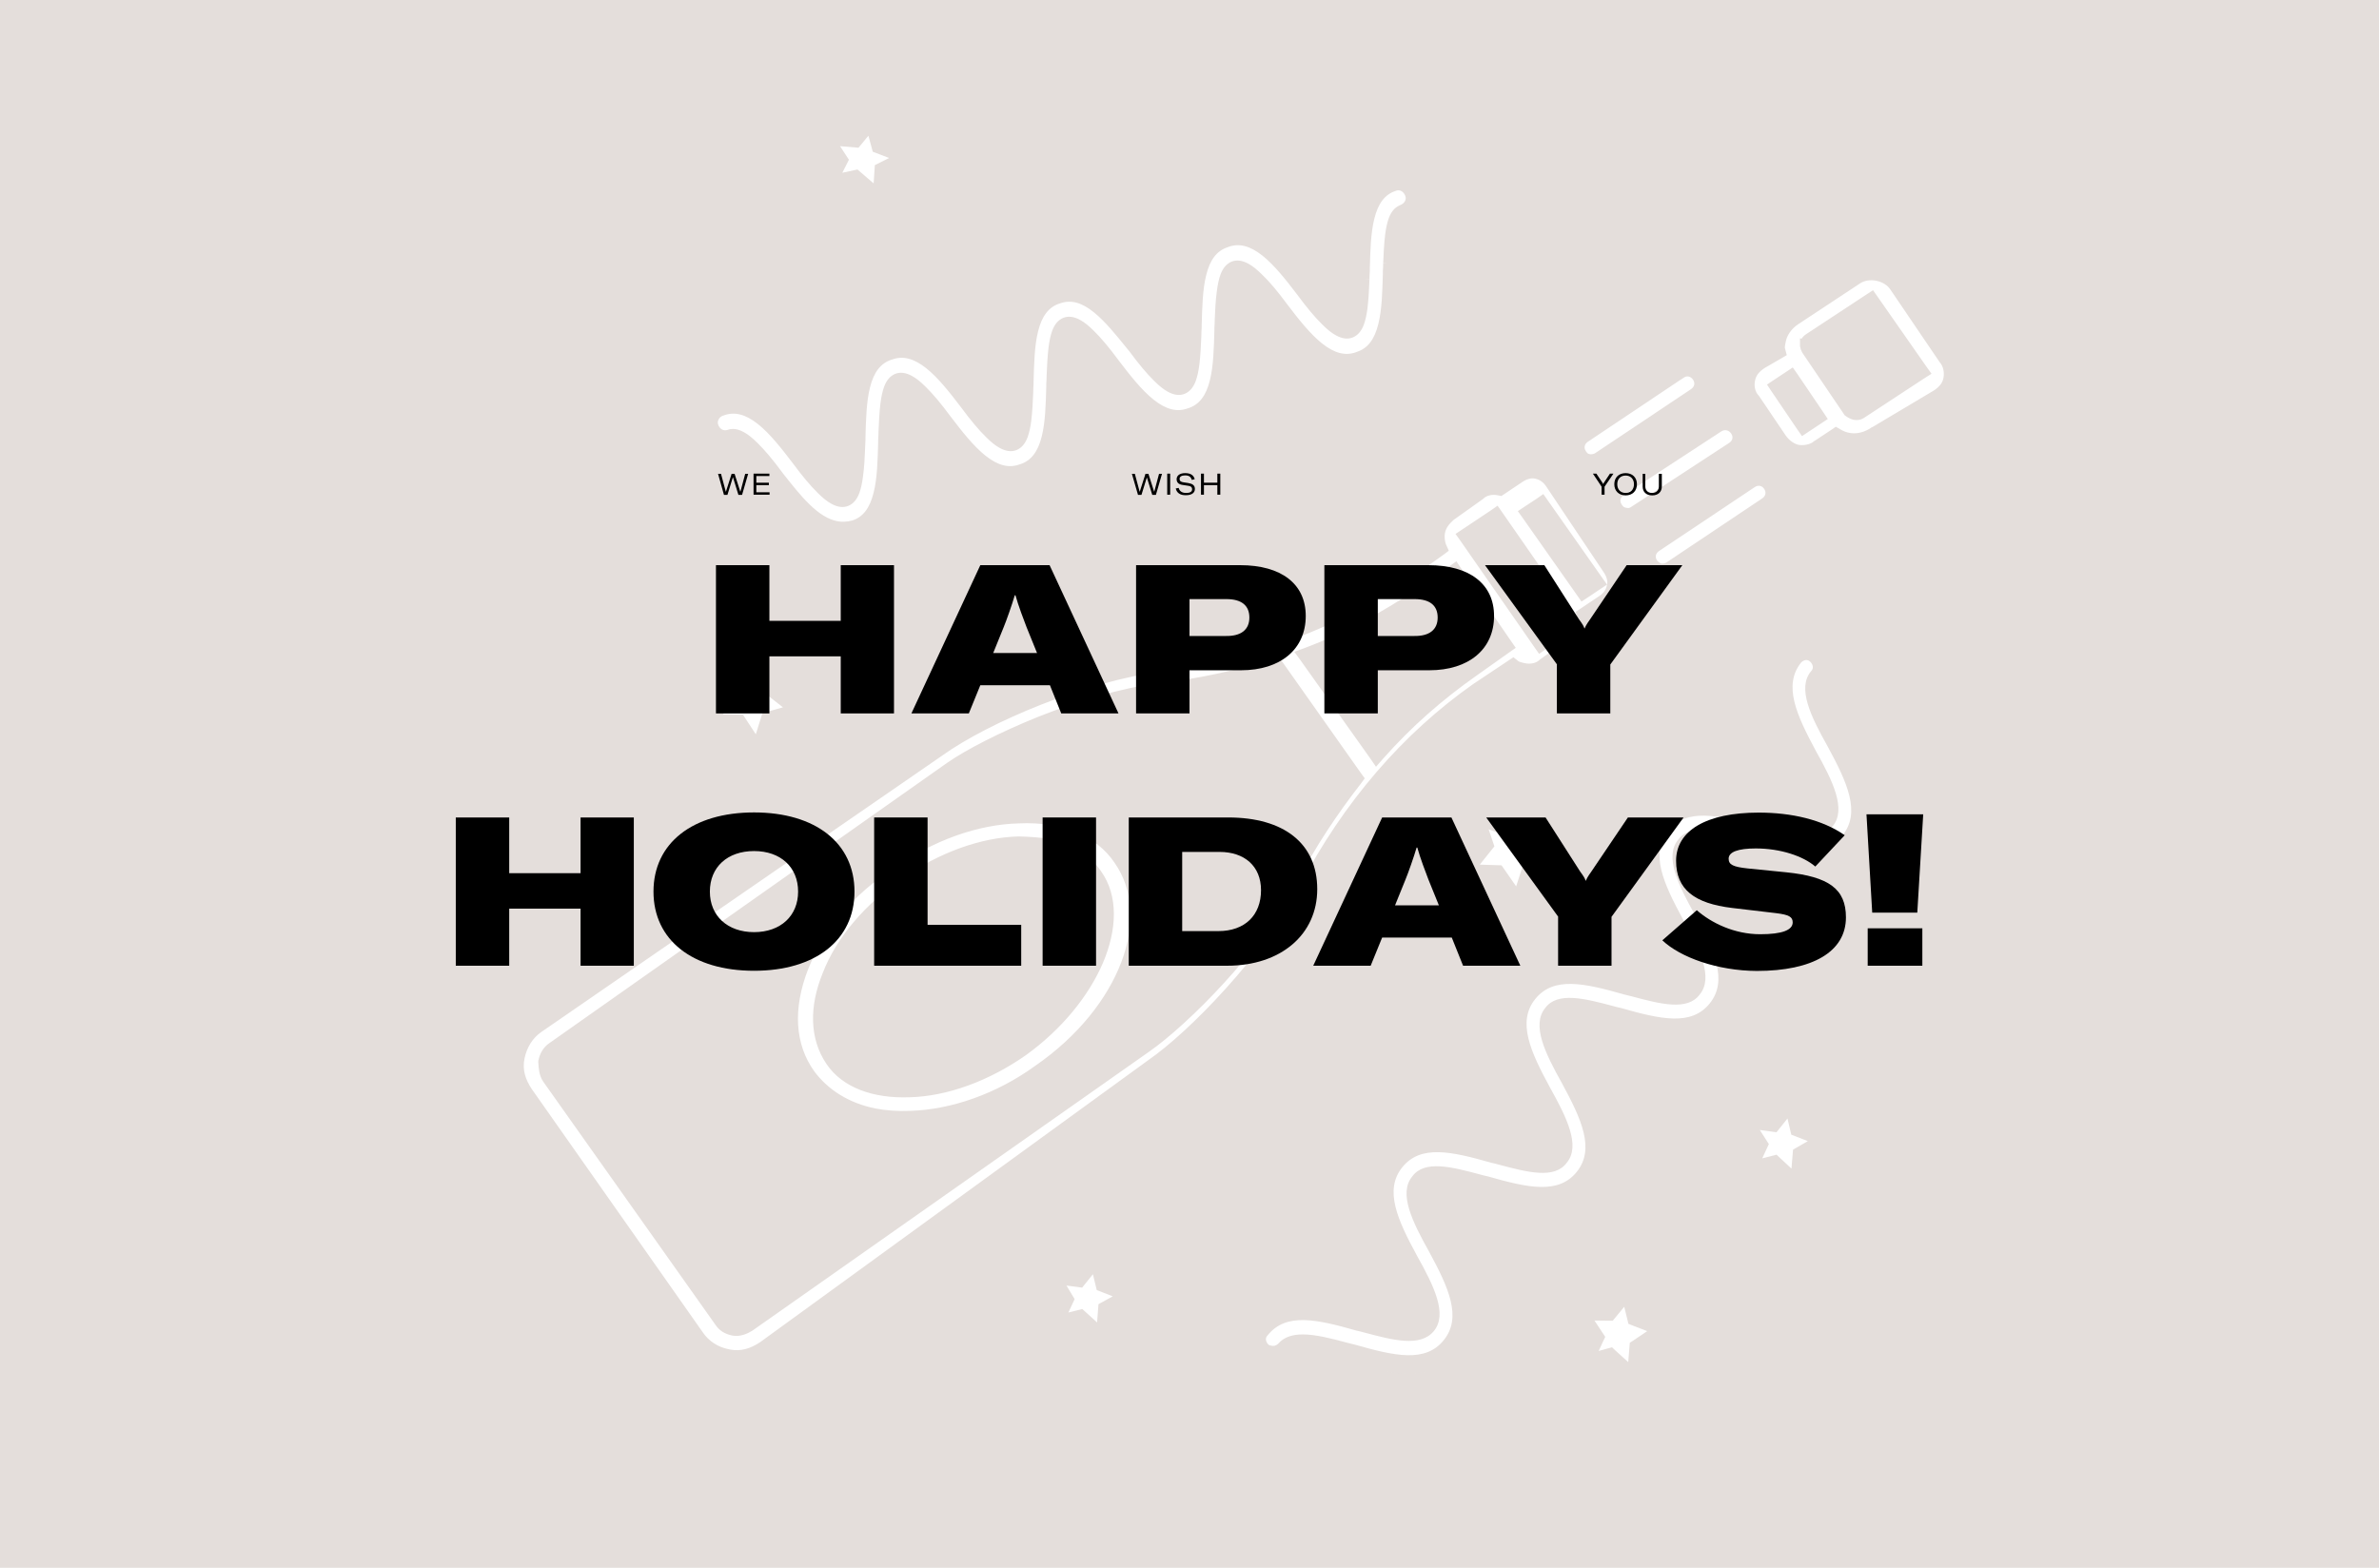 <?xml version="1.0" encoding="utf-8"?>
<!-- Generator: Adobe Illustrator 23.0.3, SVG Export Plug-In . SVG Version: 6.00 Build 0)  -->
<svg version="1.1" id="Calque_1" xmlns="http://www.w3.org/2000/svg" xmlns:xlink="http://www.w3.org/1999/xlink" x="0px" y="0px"
	 viewBox="0 0 1367 901" style="enable-background:new 0 0 1367 901;" xml:space="preserve">
<style type="text/css">
	.st0{clip-path:url(#SVGID_2_);fill:#E4DEDB;}
	.st1{clip-path:url(#SVGID_2_);}
	.st2{filter:url(#Adobe_OpacityMaskFilter);}
	.st3{clip-path:url(#SVGID_4_);}
	.st4{clip-path:url(#SVGID_7_);}
	.st5{enable-background:new    ;}
	.st6{clip-path:url(#SVGID_9_);fill:#FFFFFF;}
	.st7{clip-path:url(#SVGID_4_);mask:url(#SVGID_5_);}
	.st8{clip-path:url(#SVGID_11_);fill:#E4DEDB;}
	.st9{clip-path:url(#SVGID_4_);fill:#FFFFFF;}
	.st10{clip-path:url(#SVGID_4_);fill:none;stroke:#E4DEDB;stroke-width:5;}
	.st11{clip-path:url(#SVGID_13_);fill:#FFFFFF;}
	.st12{clip-path:url(#SVGID_2_);fill:#FFFFFF;}
</style>
<g>
	<defs>
		<rect id="SVGID_1_" width="1367" height="901"/>
	</defs>
	<clipPath id="SVGID_2_">
		<use xlink:href="#SVGID_1_"  style="overflow:visible;"/>
	</clipPath>
	<rect class="st0" width="1367" height="901"/>
	<g class="st1">
		<defs>
			<rect id="SVGID_3_" width="1367" height="901"/>
		</defs>
		<clipPath id="SVGID_4_">
			<use xlink:href="#SVGID_3_"  style="overflow:visible;"/>
		</clipPath>
		<defs>
			<filter id="Adobe_OpacityMaskFilter" filterUnits="userSpaceOnUse" x="717.1" y="368.7" width="357.1" height="420.7">
				<feColorMatrix  type="matrix" values="1 0 0 0 0  0 1 0 0 0  0 0 1 0 0  0 0 0 1 0"/>
			</filter>
		</defs>
		<mask maskUnits="userSpaceOnUse" x="717.1" y="368.7" width="357.1" height="420.7" id="SVGID_5_">
			<g class="st2">
				<g>
					<defs>
						<rect id="SVGID_6_" x="717.1" y="368.7" width="357.1" height="420.7"/>
					</defs>
					<clipPath id="SVGID_7_" class="st3">
						<use xlink:href="#SVGID_6_"  style="overflow:visible;"/>
					</clipPath>
					<rect x="715" y="366.6" class="st4" width="360.4" height="423.1"/>
					<g class="st5">
						<g>
							<defs>
								<rect id="SVGID_8_" x="715" y="366.6" width="360.4" height="423.1"/>
							</defs>
							<clipPath id="SVGID_9_" class="st4">
								<use xlink:href="#SVGID_8_"  style="overflow:visible;"/>
							</clipPath>
							<path class="st6" d="M781.5,759.5c15.8,4.1,32.3,9.2,38.3,2.1c6-7.1-2-22.6-10.1-37.2c-10.1-18.7-21.5-40.3-8-57.1
								c13.5-16.7,36.2-10.4,57.1-4.4c15.8,4.1,32.3,9.2,37.4,1.9c6-7.1-2-22.6-10.1-37.2c-10.1-18.7-21.5-40.3-8-57.1
								c13.5-16.7,36.2-10.4,57.1-4.4c15.8,4.1,32.3,9.2,37.4,1.9c6-7.1-2-22.6-10.1-37.2c-10.1-18.7-21.5-40.4-8-57.1
								c13.5-16.7,36.2-10.4,57.1-4.4c15.8,4.1,32.3,9.2,37.4,1.9c6-7.1-2-22.6-10.1-37.2c-10.1-18.7-21.4-40.4-8-57.1
								c3.5-3.9,9.2-4.6,13.1-1.1c3.9,3.6,4.6,9.2,1.1,13.2c-6,7.1,1.9,22.6,10.1,37.2c10.1,18.7,21.4,40.4,8,57.1
								c-13.5,16.7-36.2,10.4-57.1,4.4c-15.8-4.1-32.3-9.2-37.4-1.9c-6,7.1,2,22.6,10.1,37.2c10.1,18.7,21.4,40.3,8,57.1
								c-13.5,16.7-36.2,10.4-57.1,4.4c-15.8-4.1-32.3-9.2-37.4-1.9c-6,7.1,2,22.6,10.1,37.2c10.1,18.7,21.5,40.3,8,57.1
								c-13.5,16.7-36.2,10.4-57.1,4.4c-15.8-4.1-32.3-9.2-37.4-1.9c-6,7.1,2,22.6,10.1,37.2c10.1,18.7,21.5,40.4,8,57.1
								c-13.5,16.7-36.2,10.4-57.1,4.4c-15.8-4.1-32.3-9.2-38.3-2.1c-2.3,2.3-5.3,3.6-8.9,2.9c-1.8-0.4-2.7-0.5-4.3-1.8
								c-3.9-3.6-4.6-9.2-1.1-13.2C737.9,747.1,760.5,753.5,781.5,759.5"/>
						</g>
					</g>
				</g>
			</g>
		</mask>
		<g class="st7">
			<g>
				<defs>
					<rect id="SVGID_10_" x="717.1" y="368.7" width="357.1" height="420.7"/>
				</defs>
				<clipPath id="SVGID_11_">
					<use xlink:href="#SVGID_10_"  style="overflow:visible;"/>
				</clipPath>
				<path class="st8" d="M781.5,759.5l-1.4,4.8l0.1,0l0.1,0L781.5,759.5z M809.6,724.4l-4.4,2.4l0,0l0,0L809.6,724.4z M858.7,663
					l-1.4,4.8l0.1,0l0.1,0L858.7,663z M896.1,664.9l-3.8-3.2l-0.1,0.2L892,662L896.1,664.9z M886,627.7l-4.4,2.4l0,0l0,0L886,627.7z
					 M935.1,566.2l-1.4,4.8l0.1,0l0.1,0L935.1,566.2z M972.5,568.1l-3.8-3.2l-0.1,0.2l-0.1,0.2L972.5,568.1z M962.4,530.9l-4.4,2.4
					l0,0l0,0L962.4,530.9z M1011.5,469.5l-1.4,4.8l0.1,0l0.1,0L1011.5,469.5z M1048.9,471.4l-3.8-3.2l-0.1,0.2l-0.1,0.2
					L1048.9,471.4z M1038.8,434.2l-4.4,2.4l0,0l0,0L1038.8,434.2z M1030.8,377.1l-3.7-3.4l-0.1,0.1l-0.1,0.1L1030.8,377.1z
					 M1045,389.2l-3.7-3.4l-0.1,0.1l-0.1,0.1L1045,389.2z M1055.1,426.3l4.4-2.4l0,0l0,0L1055.1,426.3z M1006,487.8l1.4-4.8l-0.1,0
					l-0.1,0L1006,487.8z M968.6,485.9l3.8,3.2l0.1-0.2l0.1-0.2L968.6,485.9z M978.7,523.1l4.4-2.4l0,0l0,0L978.7,523.1z
					 M929.6,584.6l1.4-4.8l-0.1,0l-0.1,0L929.6,584.6z M892.2,582.7l3.8,3.2l0.1-0.2l0.1-0.2L892.2,582.7z M902.3,619.8l4.4-2.4l0,0
					l0,0L902.3,619.8z M853.2,681.3l1.4-4.8l-0.1,0l-0.1,0L853.2,681.3z M815.8,679.4l3.8,3.2l0.1-0.2l0.1-0.2L815.8,679.4z
					 M825.9,716.6l4.4-2.4l0,0l0,0L825.9,716.6z M776.9,778l1.4-4.8l-0.1,0l-0.1,0L776.9,778z M738.6,776l3.5,3.5l0.1-0.1l0.1-0.2
					L738.6,776z M725.5,777.1l-3.4,3.7l0.1,0.1l0.2,0.1L725.5,777.1z M724.4,763.9l3.7,3.4l0.1-0.1l0.1-0.1L724.4,763.9z
					 M780.2,764.4c7.7,2,16.2,4.4,23.4,5.3c3.7,0.5,7.3,0.6,10.7,0.1c3.4-0.6,6.8-2,9.3-5l-7.6-6.5c-0.5,0.6-1.5,1.2-3.3,1.6
					c-1.9,0.3-4.5,0.3-7.7-0.1c-6.5-0.8-14.1-3-22.2-5.1L780.2,764.4z M823.6,764.8c2.5-3,3.3-6.6,3.3-10c0-3.4-0.9-7.1-2.1-10.6
					c-2.4-7.1-6.7-14.9-10.7-22.2l-8.7,4.9c4.1,7.3,7.9,14.5,10,20.6c1,3,1.6,5.5,1.6,7.5c0,1.9-0.4,2.9-0.9,3.5L823.6,764.8z
					 M814,722c-5.1-9.4-10.1-19-12.4-28.1c-2.2-8.9-1.5-16.8,3.9-23.5l-7.8-6.3c-8,10-8.5,21.4-5.8,32.2
					c2.6,10.6,8.3,21.2,13.3,30.5L814,722z M805.5,670.5c5.5-6.8,12.8-9.1,21.7-8.9c9.2,0.2,19.5,3.1,30.1,6.2l2.8-9.6
					c-10.3-3-21.9-6.3-32.6-6.5c-11-0.3-21.8,2.6-29.8,12.6L805.5,670.5z M857.5,667.8c7.6,2,16.2,4.4,23.3,5.3
					c3.6,0.5,7.2,0.6,10.5,0c3.3-0.6,6.7-2.2,8.9-5.4L892,662c-0.3,0.4-1,1-2.6,1.3c-1.8,0.3-4.2,0.3-7.3-0.1
					c-6.3-0.8-14-3-22.1-5.1L857.5,667.8z M899.9,668.1c2.5-3,3.3-6.6,3.3-10c0-3.4-0.9-7.1-2.1-10.6c-2.4-7.1-6.7-14.9-10.7-22.2
					l-8.7,4.9c4.1,7.3,7.9,14.5,10,20.6c1,3,1.6,5.5,1.6,7.5c0,1.9-0.4,2.9-0.9,3.5L899.9,668.1z M890.4,625.3
					c-5.1-9.4-10.1-19-12.4-28.1c-2.2-8.9-1.5-16.8,3.9-23.5l-7.8-6.3c-8,10-8.5,21.4-5.8,32.2c2.6,10.6,8.3,21.2,13.3,30.5
					L890.4,625.3z M881.9,573.7c5.5-6.8,12.8-9.1,21.7-8.9c9.2,0.2,19.5,3.1,30.1,6.2l2.8-9.6c-10.3-3-21.9-6.3-32.6-6.5
					c-11-0.3-21.8,2.6-29.8,12.6L881.9,573.7z M933.8,571.1c7.6,2,16.2,4.4,23.3,5.3c3.6,0.5,7.2,0.6,10.5,0
					c3.3-0.6,6.7-2.2,8.9-5.4l-8.2-5.8c-0.3,0.4-1,1-2.6,1.3c-1.8,0.3-4.2,0.3-7.3-0.1c-6.3-0.8-14-3-22.1-5.1L933.8,571.1z
					 M976.3,571.3c2.5-3,3.3-6.6,3.3-10c0-3.4-0.9-7.1-2.1-10.6c-2.4-7.1-6.7-14.9-10.7-22.2l-8.7,4.9c4.1,7.3,7.9,14.5,10,20.6
					c1,3,1.6,5.5,1.6,7.5c0,1.9-0.4,2.9-0.9,3.5L976.3,571.3z M966.8,528.6c-5.1-9.4-10.1-19-12.4-28.1c-2.2-8.9-1.5-16.8,3.9-23.5
					l-7.8-6.3c-8,10-8.5,21.4-5.8,32.2c2.6,10.6,8.3,21.2,13.3,30.5L966.8,528.6z M958.3,477c5.5-6.8,12.8-9.1,21.7-8.9
					c9.2,0.2,19.5,3.1,30.1,6.2l2.8-9.6c-10.3-3-21.8-6.3-32.6-6.5c-11-0.3-21.8,2.6-29.8,12.6L958.3,477z M1010.2,474.3
					c7.6,2,16.1,4.4,23.3,5.3c3.6,0.5,7.2,0.6,10.5,0c3.3-0.6,6.7-2.2,8.9-5.4l-8.2-5.8c-0.3,0.4-1,1-2.6,1.3
					c-1.8,0.3-4.2,0.3-7.3-0.1c-6.3-0.8-14-3-22.1-5.1L1010.2,474.3z M1052.7,474.6c2.5-3,3.3-6.6,3.3-10c0-3.4-0.9-7.1-2.1-10.6
					c-2.4-7.1-6.7-14.9-10.7-22.2l-8.7,4.9c4.1,7.3,7.9,14.5,10,20.6c1,3,1.6,5.5,1.6,7.5c0,1.9-0.4,2.9-0.9,3.5L1052.7,474.6z
					 M1043.2,431.8c-5.1-9.4-10.1-19-12.4-28.1c-2.2-8.9-1.6-16.7,3.9-23.5l-7.8-6.3c-8,10-8.4,21.4-5.8,32.2
					c2.6,10.6,8.3,21.2,13.3,30.5L1043.2,431.8z M1034.5,380.5c2-2.2,4.5-2.1,6-0.7l6.7-7.4c-6.3-5.7-15.1-4.2-20.2,1.4
					L1034.5,380.5z M1040.5,379.7c2.2,2,2.1,4.5,0.7,6.1l7.4,6.7c5.7-6.3,4.2-15.1-1.4-20.2L1040.5,379.7z M1041.1,385.9
					c-2.5,3-3.3,6.6-3.3,10c0,3.4,0.9,7.1,2.1,10.6c2.4,7.1,6.7,14.9,10.7,22.2l8.7-4.9c-4.1-7.3-7.9-14.5-10-20.6
					c-1-3-1.6-5.5-1.6-7.5c0-1.9,0.4-2.9,0.9-3.5L1041.1,385.9z M1050.7,428.7c5.1,9.4,10.1,19,12.4,28.1c2.2,8.9,1.6,16.8-3.9,23.5
					l7.8,6.3c8-10,8.5-21.4,5.8-32.2c-2.6-10.6-8.3-21.2-13.3-30.5L1050.7,428.7z M1059.1,480.3c-5.5,6.8-12.8,9.1-21.7,8.9
					c-9.2-0.2-19.5-3.1-30.1-6.2l-2.8,9.6c10.3,3,21.8,6.3,32.6,6.5c11,0.3,21.8-2.6,29.8-12.6L1059.1,480.3z M1007.2,483
					c-7.6-2-16.2-4.4-23.3-5.3c-3.6-0.5-7.2-0.6-10.5,0c-3.3,0.6-6.7,2.2-8.9,5.4l8.2,5.8c0.3-0.4,1-1,2.6-1.3
					c1.8-0.3,4.2-0.3,7.3,0.1c6.3,0.8,14,3,22.1,5.1L1007.2,483z M964.8,482.7c-2.5,3-3.3,6.6-3.3,10c0,3.4,0.9,7.1,2.1,10.6
					c2.4,7.1,6.7,14.9,10.7,22.2l8.7-4.9c-4.1-7.3-7.9-14.5-10-20.6c-1-3-1.6-5.5-1.6-7.5c0-1.9,0.4-2.9,0.9-3.5L964.8,482.7z
					 M974.3,525.5c5.1,9.4,10.1,19,12.4,28.1c2.2,8.9,1.5,16.7-3.9,23.5l7.8,6.3c8-10,8.5-21.4,5.8-32.2
					c-2.6-10.6-8.3-21.2-13.3-30.5L974.3,525.5z M982.8,577c-5.5,6.8-12.8,9.1-21.7,8.9c-9.2-0.2-19.5-3.1-30.1-6.2l-2.8,9.6
					c10.3,3,21.9,6.3,32.6,6.5c11,0.3,21.8-2.6,29.8-12.6L982.8,577z M930.8,579.7c-7.6-2-16.2-4.4-23.3-5.3
					c-3.6-0.5-7.2-0.6-10.5,0c-3.3,0.6-6.7,2.2-8.9,5.4l8.2,5.8c0.3-0.4,1-1,2.6-1.3c1.8-0.3,4.2-0.3,7.3,0.1c6.3,0.8,14,3,22.1,5.1
					L930.8,579.7z M888.4,579.4c-2.5,3-3.3,6.6-3.3,10c0,3.4,0.9,7.1,2.1,10.6c2.4,7.1,6.7,14.9,10.7,22.2l8.7-4.9
					c-4.1-7.3-7.9-14.5-10-20.6c-1-3-1.6-5.5-1.6-7.5c0-1.9,0.4-2.9,0.9-3.5L888.4,579.4z M897.9,622.2c5.1,9.4,10.1,19,12.4,28.1
					c2.2,8.9,1.5,16.8-3.9,23.5l7.8,6.3c8-10,8.5-21.4,5.8-32.2c-2.6-10.6-8.3-21.2-13.3-30.5L897.9,622.2z M906.4,673.8
					c-5.5,6.8-12.8,9.1-21.7,8.9c-9.2-0.2-19.5-3.1-30.1-6.2l-2.8,9.6c10.3,3,21.9,6.3,32.6,6.5c11,0.3,21.8-2.6,29.8-12.6
					L906.4,673.8z M854.5,676.5c-7.6-2-16.2-4.4-23.3-5.3c-3.6-0.5-7.2-0.6-10.5,0c-3.3,0.6-6.7,2.2-8.9,5.4l8.2,5.8
					c0.3-0.4,1-1,2.6-1.3c1.8-0.3,4.2-0.3,7.3,0.1c6.3,0.8,14,3,22.1,5.1L854.5,676.5z M812,676.2c-2.5,3-3.3,6.6-3.3,10
					c0,3.4,0.9,7.1,2.1,10.6c2.4,7.1,6.7,14.9,10.7,22.2l8.7-4.9c-4.1-7.3-7.9-14.5-10-20.6c-1-3-1.6-5.5-1.6-7.5
					c0-1.9,0.4-2.9,0.9-3.5L812,676.2z M821.5,719c5.1,9.4,10.1,19,12.4,28.1c2.2,8.9,1.5,16.8-3.9,23.5l7.8,6.3
					c8-10,8.4-21.4,5.8-32.2c-2.6-10.6-8.3-21.2-13.3-30.5L821.5,719z M830,770.5c-5.5,6.8-12.8,9.1-21.7,8.9
					c-9.2-0.2-19.5-3.1-30.1-6.2l-2.8,9.6c10.3,3,21.9,6.3,32.6,6.5c11,0.3,21.8-2.6,29.8-12.6L830,770.5z M778.1,773.2
					c-7.7-2-16.2-4.4-23.4-5.3c-3.7-0.5-7.3-0.6-10.7-0.1c-3.4,0.6-6.8,2-9.3,5l7.6,6.5c0.5-0.6,1.5-1.2,3.3-1.6
					c1.9-0.3,4.5-0.3,7.7,0.1c6.5,0.8,14.1,3,22.2,5.1L778.1,773.2z M735,772.4c-1.3,1.3-2.7,1.8-4.3,1.5l-2,9.8
					c5.5,1.1,10.1-0.9,13.4-4.2L735,772.4z M730.7,773.9c-1-0.2-1.2-0.3-1.4-0.3c-0.1,0-0.2-0.1-0.8-0.5l-6.1,7.9
					c1.1,0.8,2.1,1.5,3.4,2c1.1,0.4,2.2,0.6,3,0.8L730.7,773.9z M728.8,773.4c-2.2-2-2.1-4.5-0.7-6.1l-7.4-6.7
					c-5.7,6.3-4.2,15.1,1.4,20.2L728.8,773.4z M728.3,767c5.5-6.8,12.8-9.1,21.7-8.9c9.2,0.2,19.5,3.1,30.1,6.2l2.8-9.6
					c-10.3-3-21.9-6.3-32.6-6.5c-11-0.3-21.8,2.6-29.8,12.6L728.3,767z"/>
			</g>
		</g>
		<path class="st9" d="M309.8,590.9L309.8,590.9L309.8,590.9l230.3-158.8l0,0l0,0c13.2-9.5,34.2-20.4,57.3-29.5
			c23.1-9.1,48-16.4,69-19l0,0l0,0c54.3-7.7,102.2-24.9,143.2-53.8l0,0l18.2-12.9l1.6-1.2l-0.8-1.8c-1-2.5-1.2-5.7-0.8-7.9
			c0.7-3.6,2.7-6.3,5.8-9.1l17-12.1l0.1-0.1l0.1-0.1c2.6-2.4,6.6-3.2,10.4-2.4l0,0l0,0l0,0l0,0l0,0l0,0l0,0l0,0l0,0l0,0l0,0l0,0l0,0
			l0,0l0,0l0,0l0,0l0,0l0,0l0,0l0,0l0,0l0,0l0,0l0,0l0,0l0,0l0,0l0,0l0,0l0,0l0,0l0,0l0,0l0,0l0,0l0,0l0,0l0,0l0,0l0,0l0,0l0,0l0,0
			l0,0l0,0l0,0l0,0l0,0l0,0l0,0l0,0l0,0l0,0l0,0l0,0l0,0l0,0l0,0l0,0l0,0l0,0l0,0l0,0l0,0l0,0l0,0l0,0l0,0l0,0l0,0l0,0l0,0l0,0l0,0
			l0,0l0,0l0,0l0,0l0,0l0,0l0,0l0,0l0,0l0,0l0,0l0,0l0,0l0,0l0,0l0,0l0,0l0,0l0,0l0,0l0,0l0,0l0,0l0,0l0,0l0,0l0,0l0,0l0,0l0,0l0,0
			l0,0l0,0l0,0l0,0l0,0l0,0l0,0l0,0l0,0l0,0l0,0l0,0l0,0l0,0l0,0l0,0l0,0l0,0l0,0l0,0l0,0l0,0l0,0l0,0l0,0l0,0l0,0l0,0l0,0l0,0l0,0
			l0,0l0,0l0,0l0,0l0,0l0,0l0,0l0,0l0,0l0,0l0,0l0,0l0,0l0,0l0,0l0,0l0,0l0,0l0,0l0,0l0,0l0,0l0,0l0,0l0,0l0,0l0,0l0,0l0,0l0,0l0,0
			l0,0l0,0l0,0l0,0l0,0l0,0l0,0l0,0l0,0l0,0l0,0l0,0l0,0l0,0l0,0l0,0l0,0l0,0l0,0l0,0l0,0l0,0l0,0l0,0l0,0l0,0l0,0l0,0l0,0l0,0l0,0
			l0,0l0,0l0,0l0,0l0,0l0,0l0,0l0,0l0,0l0,0l0,0l0,0l0,0l0,0l0,0l0,0l0,0l0,0l0,0l0,0l0,0l0,0l0,0l0,0l0,0l0,0l0,0l0,0l0,0l0,0l0,0
			l0,0l0,0l0,0l0,0l0,0l0,0l0,0l0,0l0,0l0,0l0,0l0,0l0,0l0,0l0,0l0,0l0,0l0,0l0,0l0,0l0,0l0,0l0,0l0,0l0,0l0,0l0,0l0,0l0,0l0,0l0,0
			l0,0l0,0l0,0l0,0l0,0l0,0l0,0l0,0l0,0l0,0l0,0l0,0l0,0l0,0l0,0l0,0l0,0l0,0l0,0l0,0l0,0l0,0l0,0l0,0l0,0l0,0l0,0l0,0l0,0l0,0l0,0
			l0,0l0,0l0,0l0,0l0,0l0,0l0,0l0,0l0,0l0,0l0,0l0,0l0,0l0,0l0,0l0,0l0,0l0,0l0,0l0,0l0,0l0,0l0,0l0,0l0,0l0,0l0,0l0,0l0,0l0,0l0,0
			l0,0l0,0l0,0l0,0l0,0l0,0l0,0l0,0l0,0l0,0l0,0l0,0l0,0l0,0l0,0l0,0l0,0l0,0l0,0l0,0l0,0l0,0l0,0l0,0l0,0l0,0l0,0l0,0l0,0l0,0l0,0
			l0,0l0,0l0,0l0,0l0,0l0,0l0,0l0,0l0,0l0,0l0,0l0,0l0,0l0,0l0,0l0,0l0,0l0,0l0,0l0,0l0,0l0,0l0,0l0,0l0,0l0,0l0,0l0,0l0,0l0,0l0,0
			l0,0l0,0l0,0l0,0l0,0l0,0l0,0l0,0l0,0l0,0l0,0l0,0l0,0l0,0l0,0l0,0l0,0l0,0l0,0l0,0l0,0l0,0l0,0l0,0l0,0l0,0l0,0l0,0l0,0l0,0l0,0
			l0,0l0,0l0,0l0,0l0,0l0,0l0,0l0,0l0,0l0,0l0,0l0,0l0,0l0,0l0,0l0,0l0,0l0,0l0,0l0,0l0,0l0,0l0,0l0,0l0,0l0,0l0,0l0,0l0,0l0,0l0,0
			l0,0l0,0l0,0l0,0l0,0l0,0l0,0l0,0l0,0l0,0l0,0l0,0l0,0l0,0l0,0l0,0l0,0l0,0l0,0l0,0l0,0l0,0l0,0l0,0l0,0l0,0l0,0l0,0l0,0l0,0l0,0
			l0,0l0,0l0,0l0,0l0,0l0,0l0,0l0,0l0,0l0,0l0,0l0,0l0,0l0,0l0,0l0,0l0,0l0,0l0,0l0,0l0,0l0,0l0,0l0,0l0,0l0,0l0,0l0,0l0,0l0,0l0,0
			l0,0l0,0l0,0l1,0.2l0.9-0.6l10.6-7.1c2.8-1.8,6-2.7,8.7-2.1c3.7,0.7,6.3,2.8,8.1,5.5l33.3,49.7c1.8,2.8,2.7,6,2.1,8.7
			c-0.7,3.7-2.8,6.3-5.5,8.1l-10.6,7.1l-1.5,1l0.5,1.7c1.3,4.7-0.5,10.6-5.3,14.5l-17.1,12.1l-0.1,0.1l-0.1,0.1
			c-2.6,2.4-6.6,3.2-10.4,2.4c-0.9-0.2-1.9-0.4-2.8-0.7c-1-0.3-1.7-0.6-2.1-1l-1.4-1.1l-1.5,1l-20.1,13.4l0,0l0,0
			c-39.9,28.1-73.6,66.8-99,115.3l0,0l0,0c-10.4,20.1-26.4,41.3-42.8,59.4c-16.4,18.2-33.1,33.3-44.7,41.3l0,0L438.2,773.4
			c0,0,0,0,0,0c-6,4-12.2,6-19.3,4.6l-0.9-0.2c-6.5-1.3-12.4-5-16.3-10.8l0,0l0,0l-98.2-139.7c0,0,0,0,0,0c-4-6-6-12.2-4.6-19.3
			C300.4,600.7,304.1,594.8,309.8,590.9 M917.8,336.7l2.1-1.4l-1.5-2.1l-30.8-43.8l-1.4-2l-2,1.4l-6.4,4.2l-2.1,1.4l1.5,2.1
			l30.8,43.8l1.4,2l2-1.3L917.8,336.7z M883.6,370.3l1.4,2l2-1.4l15.9-10.6l2.1-1.4l-1.5-2.1l-42.2-60.7l-1.4-2l-2,1.4l-15.9,10.6
			l-2.1,1.4l1.5,2.1L883.6,370.3z M847.3,386L847.3,386l18.2-12.9l2-1.4l-1.4-2l-28.5-41.5l-1.4-2.1l-2.1,1.5L817,339.7
			c-21.1,14.1-42.6,26.1-66.3,35l-3,1.1l1.9,2.6l39.5,55.6l1.8,2.6l2.1-2.4C809.4,415.7,827.1,400.2,847.3,386 M311.9,609.7
			l-0.1,0.3l0,0.3c0.2,3.7,0.5,7.1,2.4,9.9l0,0l0,0l99,139.8c0,0,0,0,0,0c0.8,1.2,1.8,2.3,3.2,3.2c1.4,0.9,3,1.5,4.9,1.9
			c3.6,0.7,7.3-1,9.7-2.5l0,0l0,0l227.8-160.2c10.9-7.6,27-22,42.8-39.3c15.8-17.3,31.5-37.5,41.4-57l0,0
			c10.5-20.7,23.5-39.9,37-57.3l1.1-1.5l-1.1-1.5l-45.2-64l-1.1-1.5l-1.8,0.6c-20.5,6.8-42.4,11.6-65.8,14.2l0,0l0,0
			c-21.5,2.7-46.2,10.3-68.2,19c-21.9,8.8-41.4,18.8-52.3,26.4l0,0L317,601.6C314.2,603.5,312.5,606.6,311.9,609.7 M757.6,513.1
			L757.6,513.1L757.6,513.1z"/>
		<path class="st10" d="M309.8,590.9L309.8,590.9L309.8,590.9l230.3-158.8l0,0l0,0c13.2-9.5,34.2-20.4,57.3-29.5
			c23.1-9.1,48-16.4,69-19l0,0l0,0c54.3-7.7,102.2-24.9,143.2-53.8l0,0l18.2-12.9l1.6-1.2l-0.8-1.8c-1-2.5-1.2-5.7-0.8-7.9
			c0.7-3.6,2.7-6.3,5.8-9.1l17-12.1l0.1-0.1l0.1-0.1c2.6-2.4,6.6-3.2,10.4-2.4l0,0l0,0l0,0l0,0l0,0l0,0l0,0l0,0l0,0l0,0l0,0l0,0l0,0
			l0,0l0,0l0,0l0,0l0,0l0,0l0,0l0,0l0,0l0,0l0,0l0,0l0,0l0,0l0,0l0,0l0,0l0,0l0,0l0,0l0,0l0,0l0,0l0,0l0,0l0,0l0,0l0,0l0,0l0,0l0,0
			l0,0l0,0l0,0l0,0l0,0l0,0l0,0l0,0l0,0l0,0l0,0l0,0l0,0l0,0l0,0l0,0l0,0l0,0l0,0l0,0l0,0l0,0l0,0l0,0l0,0l0,0l0,0l0,0l0,0l0,0l0,0
			l0,0l0,0l0,0l0,0l0,0l0,0l0,0l0,0l0,0l0,0l0,0l0,0l0,0l0,0l0,0l0,0l0,0l0,0l0,0l0,0l0,0l0,0l0,0l0,0l0,0l0,0l0,0l0,0l0,0l0,0l0,0
			l0,0l0,0l0,0l0,0l0,0l0,0l0,0l0,0l0,0l0,0l0,0l0,0l0,0l0,0l0,0l0,0l0,0l0,0l0,0l0,0l0,0l0,0l0,0l0,0l0,0l0,0l0,0l0,0l0,0l0,0l0,0
			l0,0l0,0l0,0l0,0l0,0l0,0l0,0l0,0l0,0l0,0l0,0l0,0l0,0l0,0l0,0l0,0l0,0l0,0l0,0l0,0l0,0l0,0l0,0l0,0l0,0l0,0l0,0l0,0l0,0l0,0l0,0
			l0,0l0,0l0,0l0,0l0,0l0,0l0,0l0,0l0,0l0,0l0,0l0,0l0,0l0,0l0,0l0,0l0,0l0,0l0,0l0,0l0,0l0,0l0,0l0,0l0,0l0,0l0,0l0,0l0,0l0,0l0,0
			l0,0l0,0l0,0l0,0l0,0l0,0l0,0l0,0l0,0l0,0l0,0l0,0l0,0l0,0l0,0l0,0l0,0l0,0l0,0l0,0l0,0l0,0l0,0l0,0l0,0l0,0l0,0l0,0l0,0l0,0l0,0
			l0,0l0,0l0,0l0,0l0,0l0,0l0,0l0,0l0,0l0,0l0,0l0,0l0,0l0,0l0,0l0,0l0,0l0,0l0,0l0,0l0,0l0,0l0,0l0,0l0,0l0,0l0,0l0,0l0,0l0,0l0,0
			l0,0l0,0l0,0l0,0l0,0l0,0l0,0l0,0l0,0l0,0l0,0l0,0l0,0l0,0l0,0l0,0l0,0l0,0l0,0l0,0l0,0l0,0l0,0l0,0l0,0l0,0l0,0l0,0l0,0l0,0l0,0
			l0,0l0,0l0,0l0,0l0,0l0,0l0,0l0,0l0,0l0,0l0,0l0,0l0,0l0,0l0,0l0,0l0,0l0,0l0,0l0,0l0,0l0,0l0,0l0,0l0,0l0,0l0,0l0,0l0,0l0,0l0,0
			l0,0l0,0l0,0l0,0l0,0l0,0l0,0l0,0l0,0l0,0l0,0l0,0l0,0l0,0l0,0l0,0l0,0l0,0l0,0l0,0l0,0l0,0l0,0l0,0l0,0l0,0l0,0l0,0l0,0l0,0l0,0
			l0,0l0,0l0,0l0,0l0,0l0,0l0,0l0,0l0,0l0,0l0,0l0,0l0,0l0,0l0,0l0,0l0,0l0,0l0,0l0,0l0,0l0,0l0,0l0,0l0,0l0,0l0,0l0,0l0,0l0,0l0,0
			l0,0l0,0l0,0l0,0l0,0l0,0l0,0l0,0l0,0l0,0l0,0l0,0l0,0l0,0l0,0l0,0l0,0l0,0l0,0l0,0l0,0l0,0l0,0l0,0l0,0l0,0l0,0l0,0l0,0l0,0l0,0
			l0,0l0,0l0,0l0,0l0,0l0,0l0,0l0,0l0,0l0,0l0,0l0,0l0,0l0,0l0,0l0,0l0,0l0,0l0,0l0,0l0,0l0,0l0,0l0,0l0,0l0,0l0,0l0,0l0,0l0,0l0,0
			l0,0l0,0l0,0l0,0l0,0l0,0l0,0l0,0l0,0l0,0l0,0l0,0l0,0l0,0l0,0l0,0l0,0l0,0l0,0l0,0l0,0l0,0l0,0l0,0l0,0l0,0l0,0l0,0l0,0l0,0l0,0
			l0,0l0,0l0,0l0,0l0,0l0,0l0,0l0,0l0,0l0,0l0,0l0,0l0,0l0,0l0,0l0,0l0,0l0,0l0,0l0,0l0,0l0,0l0,0l0,0l0,0l0,0l0,0l0,0l0,0l0,0l0,0
			l0,0l0,0l0,0l1,0.2l0.9-0.6l10.6-7.1c2.8-1.8,6-2.7,8.7-2.1c3.7,0.7,6.3,2.8,8.1,5.5l33.3,49.7c1.8,2.8,2.7,6,2.1,8.7
			c-0.7,3.7-2.8,6.3-5.5,8.1l-10.6,7.1l-1.5,1l0.5,1.7c1.3,4.7-0.5,10.6-5.3,14.5l-17.1,12.1l-0.1,0.1l-0.1,0.1
			c-2.6,2.4-6.6,3.2-10.4,2.4c-0.9-0.2-1.9-0.4-2.8-0.7c-1-0.3-1.7-0.6-2.1-1l-1.4-1.1l-1.5,1l-20.1,13.4l0,0l0,0
			c-39.9,28.1-73.6,66.8-99,115.3l0,0l0,0c-10.4,20.1-26.4,41.3-42.8,59.4c-16.4,18.2-33.1,33.3-44.7,41.3l0,0L438.2,773.4
			c0,0,0,0,0,0c-6,4-12.2,6-19.3,4.6l-0.9-0.2c-6.5-1.3-12.4-5-16.3-10.8l0,0l0,0l-98.2-139.7c0,0,0,0,0,0c-4-6-6-12.2-4.6-19.3
			C300.4,600.7,304.1,594.8,309.8,590.9z M917.8,336.7l2.1-1.4l-1.5-2.1l-30.8-43.8l-1.4-2l-2,1.4l-6.4,4.2l-2.1,1.4l1.5,2.1
			l30.8,43.8l1.4,2l2-1.3L917.8,336.7z M883.6,370.3l1.4,2l2-1.4l15.9-10.6l2.1-1.4l-1.5-2.1l-42.2-60.7l-1.4-2l-2,1.4l-15.9,10.6
			l-2.1,1.4l1.5,2.1L883.6,370.3z M847.3,386L847.3,386l18.2-12.9l2-1.4l-1.4-2l-28.5-41.5l-1.4-2.1l-2.1,1.5L817,339.7
			c-21.1,14.1-42.6,26.1-66.3,35l-3,1.1l1.9,2.6l39.5,55.6l1.8,2.6l2.1-2.4C809.4,415.7,827.1,400.2,847.3,386z M311.9,609.7
			l-0.1,0.3l0,0.3c0.2,3.7,0.5,7.1,2.4,9.9l0,0l0,0l99,139.8c0,0,0,0,0,0c0.8,1.2,1.8,2.3,3.2,3.2c1.4,0.9,3,1.5,4.9,1.9
			c3.6,0.7,7.3-1,9.7-2.5l0,0l0,0l227.8-160.2c10.9-7.6,27-22,42.8-39.3c15.8-17.3,31.5-37.5,41.4-57l0,0
			c10.5-20.7,23.5-39.9,37-57.3l1.1-1.5l-1.1-1.5l-45.2-64l-1.1-1.5l-1.8,0.6c-20.5,6.8-42.4,11.6-65.8,14.2l0,0l0,0
			c-21.5,2.7-46.2,10.3-68.2,19c-21.9,8.8-41.4,18.8-52.3,26.4l0,0L317,601.6C314.2,603.5,312.5,606.6,311.9,609.7z M757.6,513.1
			L757.6,513.1L757.6,513.1z"/>
		<path class="st9" d="M523.2,640.9L523.2,640.9L523.2,640.9c-7.4,0.3-14.5-0.2-20.6-1.4c-15.6-3.1-28.3-11-36.7-22.3
			c-11.8-16.4-13-37.8-3.8-61.3c9.1-22.6,26-43.7,50.1-58.9l0.1,0l0.1,0c22.5-16.4,49.1-25.7,72.9-26.3h0l0,0
			c25.8-1.2,46.3,7.5,57.2,23.7l0,0l0,0c11.4,16.3,12.4,37.6,4.2,59.3c-8.2,21.7-25.5,43.7-50.6,61l0,0l0,0
			C573.6,631,547,640.2,523.2,640.9 M585.5,483.2L585.5,483.2h-0.1c-21.2,0.5-44.8,9.1-65.6,23.7c-20.9,14.6-37,33.1-44.8,53.4
			c-7.5,18.5-7.3,36.1,2,49.8c8.6,12.7,25.2,18.7,45.4,18c21.2-0.5,44.7-9.1,65.6-23.7l0,0l0,0c20.4-14.7,35.6-33.6,43.5-52.1
			c7.8-18.4,8.6-36.9-0.9-50.2c-6.2-9.2-16-15-28.1-17.4C596.8,483.6,591.1,483.4,585.5,483.2L585.5,483.2z"/>
		<path class="st10" d="M523.2,640.9L523.2,640.9L523.2,640.9c-7.4,0.3-14.5-0.2-20.6-1.4c-15.6-3.1-28.3-11-36.7-22.3
			c-11.8-16.4-13-37.8-3.8-61.3c9.1-22.6,26-43.7,50.1-58.9l0.1,0l0.1,0c22.5-16.4,49.1-25.7,72.9-26.3h0l0,0
			c25.8-1.2,46.3,7.5,57.2,23.7l0,0l0,0c11.4,16.3,12.4,37.6,4.2,59.3c-8.2,21.7-25.5,43.7-50.6,61l0,0l0,0
			C573.6,631,547,640.2,523.2,640.9z M585.5,483.2L585.5,483.2h-0.1c-21.2,0.5-44.8,9.1-65.6,23.7c-20.9,14.6-37,33.1-44.8,53.4
			c-7.5,18.5-7.3,36.1,2,49.8c8.6,12.7,25.2,18.7,45.4,18c21.2-0.5,44.7-9.1,65.6-23.7l0,0l0,0c20.4-14.7,35.6-33.6,43.5-52.1
			c7.8-18.4,8.6-36.9-0.9-50.2c-6.2-9.2-16-15-28.1-17.4C596.8,483.6,591.1,483.4,585.5,483.2L585.5,483.2z"/>
		<path class="st9" d="M934,294.3c-2-0.4-3.1-1.2-4.2-2.9c-2.1-3.1-1.4-6.8,1.8-8.9l56-36.6c3.2-2.1,7-1.3,9.2,1.8
			c2.1,3.1,1.4,6.8-1.8,8.9l-56,36.6C937.3,294.4,936,294.7,934,294.3"/>
		<path class="st10" d="M934,294.3c-2-0.4-3.1-1.2-4.2-2.9c-2.1-3.1-1.4-6.8,1.8-8.9l56-36.6c3.2-2.1,7-1.3,9.2,1.8
			c2.1,3.1,1.4,6.8-1.8,8.9l-56,36.6C937.3,294.4,936,294.7,934,294.3z"/>
		<path class="st9" d="M1015.8,279.6c2.1,3.1,1.3,6.8-1.8,8.9L959,325.3c-1.5,1-3.7,1.3-4.8,1c-1.2-0.2-3-1.3-4.1-2.8
			c-2.1-3.1-1.3-6.8,1.8-8.9l55.1-36.8C1010,275.8,1013.8,276.5,1015.8,279.6"/>
		<path class="st10" d="M1015.8,279.6c2.1,3.1,1.3,6.8-1.8,8.9L959,325.3c-1.5,1-3.7,1.3-4.8,1c-1.2-0.2-3-1.3-4.1-2.8
			c-2.1-3.1-1.3-6.8,1.8-8.9l55.1-36.8C1010,275.8,1013.8,276.5,1015.8,279.6z"/>
		<path class="st9" d="M913.2,263.5c-1-0.2-1.8-0.5-2.3-0.9c-0.6-0.4-1.1-1-1.7-1.9c-2.1-3.1-1.3-6.8,1.8-8.9L966,215l-1.4-2.1
			l1.4,2.1c3.1-2.1,6.8-1.3,8.9,1.8c2.1,3.1,1.3,6.8-1.8,8.9l-55.1,36.8C916.5,263.5,914.4,263.7,913.2,263.5"/>
		<path class="st10" d="M913.2,263.5c-1-0.2-1.8-0.5-2.3-0.9c-0.6-0.4-1.1-1-1.7-1.9c-2.1-3.1-1.3-6.8,1.8-8.9L966,215l-1.4-2.1
			l1.4,2.1c3.1-2.1,6.8-1.3,8.9,1.8c2.1,3.1,1.3,6.8-1.8,8.9l-55.1,36.8C916.5,263.5,914.4,263.7,913.2,263.5z"/>
		<path class="st9" d="M1039.3,198c-2.5-0.5-2.5-0.5-2.5-0.5v0v0v0l0,0v0c0,0,0,0,0,0c0,0,0,0.1,0,0.1c0,0.1,0,0.2,0,0.3
			c0,0.2,0,0.5,0,0.9c0.1,0.7,0.4,1.6,0.9,2.5l23.9,35.3l0.2,0.3l0.3,0.2c1.1,0.8,2.3,1.4,3.5,1.7c1.2,0.2,2.7,0.2,3.9-0.6
			l34.6-22.7l2.2-1.4l-1.5-2.1l-27.8-39.8l-1.4-2l-2,1.3l-34.5,22.7c-0.9,0.6-1.5,1.3-1.8,1.9c-0.2,0.3-0.3,0.6-0.4,0.8
			c0,0.1-0.1,0.2-0.1,0.3c0,0,0,0.1,0,0.1c0,0,0,0,0,0v0l0,0v0v0v0C1036.8,197.5,1036.8,197.5,1039.3,198 M1039.3,198l-2.5-0.5
			L1039.3,198z M1119.2,217.6c-0.7,3.6-2.7,6.3-6.6,8.9l-36.1,21.5l0,0l-0.1,0c-6.8,4.5-14.2,4.5-20,1l-1.4-0.8l-1.3,0.9l-9.7,6.4
			l-0.2,0.1l-0.1,0.1c-1.3,1.1-3.1,1.9-5.2,2.3c-2,0.4-4,0.4-5.5,0.1c-2.9-0.6-6.5-2.8-9.1-6.6l-15.2-22.5l-0.1-0.1l-0.1-0.1
			c-2.4-2.7-3.3-6.6-2.5-10.5c0.7-3.6,2.7-6.3,6.6-8.9l9.5-5.5l1.7-1l-0.5-1.9c-0.4-1.3-0.2-2.5,0.4-5.3c0.9-4.6,4.2-8.8,8.1-11.4
			l35.6-23.5c3.1-2.1,7.3-2.7,11.2-1.9c4,0.8,7.6,2.9,9.7,6.1l28.3,41.7l0.1,0.1l0.1,0.1C1119.1,209.8,1119.9,213.8,1119.2,217.6
			 M1020.9,220.3l-2.1,1.4l1.4,2.1l14.5,21.4l1.4,2l2.1-1.4l6.5-4.3l2.1-1.4l-1.4-2.1l-14.5-21.4l-1.4-2l-2.1,1.4L1020.9,220.3z"/>
		<path class="st10" d="M1039.3,198c-2.5-0.5-2.5-0.5-2.5-0.5v0v0v0l0,0v0c0,0,0,0,0,0c0,0,0,0.1,0,0.1c0,0.1,0,0.2,0,0.3
			c0,0.2,0,0.5,0,0.9c0.1,0.7,0.4,1.6,0.9,2.5l23.9,35.3l0.2,0.3l0.3,0.2c1.1,0.8,2.3,1.4,3.5,1.7c1.2,0.2,2.7,0.2,3.9-0.6
			l34.6-22.7l2.2-1.4l-1.5-2.1l-27.8-39.8l-1.4-2l-2,1.3l-34.5,22.7c-0.9,0.6-1.5,1.3-1.8,1.9c-0.2,0.3-0.3,0.6-0.4,0.8
			c0,0.1-0.1,0.2-0.1,0.3c0,0,0,0.1,0,0.1c0,0,0,0,0,0v0l0,0v0v0v0C1036.8,197.5,1036.8,197.5,1039.3,198z M1039.3,198l-2.5-0.5
			L1039.3,198z M1119.2,217.6c-0.7,3.6-2.7,6.3-6.6,8.9l-36.1,21.5l0,0l-0.1,0c-6.8,4.5-14.2,4.5-20,1l-1.4-0.8l-1.3,0.9l-9.7,6.4
			l-0.2,0.1l-0.1,0.1c-1.3,1.1-3.1,1.9-5.2,2.3c-2,0.4-4,0.4-5.5,0.1c-2.9-0.6-6.5-2.8-9.1-6.6l-15.2-22.5l-0.1-0.1l-0.1-0.1
			c-2.4-2.7-3.3-6.6-2.5-10.5c0.7-3.6,2.7-6.3,6.6-8.9l9.5-5.5l1.7-1l-0.5-1.9c-0.4-1.3-0.2-2.5,0.4-5.3c0.9-4.6,4.2-8.8,8.1-11.4
			l35.6-23.5c3.1-2.1,7.3-2.7,11.2-1.9c4,0.8,7.6,2.9,9.7,6.1l28.3,41.7l0.1,0.1l0.1,0.1C1119.1,209.8,1119.9,213.8,1119.2,217.6z
			 M1020.9,220.3l-2.1,1.4l1.4,2.1l14.5,21.4l1.4,2l2.1-1.4l6.5-4.3l2.1-1.4l-1.4-2.1l-14.5-21.4l-1.4-2l-2.1,1.4L1020.9,220.3z"/>
	</g>
	<g class="st1">
		<defs>
			<rect id="SVGID_12_" width="1367" height="901"/>
		</defs>
		<clipPath id="SVGID_13_">
			<use xlink:href="#SVGID_12_"  style="overflow:visible;"/>
		</clipPath>
		<path class="st11" d="M739.5,174.7c6.7,8.8,13.3,17.2,20.2,22.7c7.2,5.7,13.5,7.3,19.8,4.9l0.2-0.1c6.2-2,10.1-7.1,12.3-16
			c2.1-8.3,2.3-18.7,2.6-28.7l0-1.5c0.1-1.6,0.2-3.2,0.2-4.8l2.5,0l-2.5-0.1c0.2-5.2,0.5-11,1.1-16.1c0.5-4,1.2-7.1,2.1-9.6
			c1.4-3.8,3.5-6.2,6.3-7.4l0.2-0.1c1.3-0.5,2.3-1.3,2.8-2.3c0.5-0.9,0.6-2,0.2-3c-0.9-2.5-3.1-3.8-5.3-3l-0.2,0.1
			c-6.2,2-10.1,7.1-12.3,16c-2.1,8.3-2.3,18.7-2.6,28.7l0,1.5c-0.1,1.6-0.2,3.2-0.2,4.8l-2.5,0l2.5,0.1c-0.2,5.2-0.5,11-1.1,16.1
			c-0.5,4-1.2,7.1-2.1,9.6c-1.4,3.8-3.5,6.2-6.3,7.4c-2.9,1.2-6.2,0.8-9.8-1.2c-2.4-1.3-4.9-3.3-7.8-6.2c-4.1-4-8.9-9.7-14.2-16.9
			c-6.7-8.8-13.3-17.2-20.2-22.7c-7.2-5.7-13.5-7.3-19.8-4.9l-0.2,0.1c-6.2,2-10.1,7.1-12.3,16c-2.1,8.3-2.3,18.7-2.6,28.7l0,1.5
			c-0.1,1.5-0.2,3.2-0.2,4.9c-0.2,5.2-0.5,11.1-1.1,16.1c-0.5,4-1.2,7.1-2.1,9.6c-1.4,3.8-3.5,6.2-6.3,7.4c-2.9,1.2-6.2,0.8-9.8-1.2
			c-2.4-1.3-4.9-3.3-7.8-6.2c-4.1-4-8.8-9.6-14.1-16.8c-0.6-0.7-1.2-1.5-1.8-2.2c-6-7.4-12.2-15.1-18.6-20.3
			c-7.2-5.9-13.5-7.5-19.7-5.2l-0.1,0c-6.2,2-10.2,7.1-12.4,16c-2.1,8.3-2.3,18.7-2.6,28.7l0,1.5c-0.1,1.6-0.2,3.2-0.2,4.9
			c-0.2,5.2-0.5,11-1.1,16.1c-0.5,4-1.2,7.1-2.1,9.6c-1.4,3.8-3.5,6.2-6.3,7.4c-2.9,1.2-6.2,0.8-9.8-1.2c-2.4-1.3-4.9-3.3-7.8-6.2
			c-4.1-4-8.9-9.7-14.2-16.9c-6.7-8.8-13.3-17.2-20.2-22.7c-7.2-5.7-13.5-7.3-19.8-4.9l-0.1,0c-6.2,2-10.2,7.1-12.4,16
			c-2.1,8.3-2.3,18.7-2.6,28.6l0,1.5c-0.1,1.5-0.1,3-0.2,4.6l0,0.2c-0.2,5.2-0.5,11.1-1.2,16.1c-0.5,4-1.2,7.1-2.1,9.6
			c-1.4,3.8-3.5,6.2-6.3,7.4c-2.9,1.2-6.2,0.8-9.8-1.2c-2.4-1.3-4.9-3.3-7.8-6.2c-4.1-4-8.9-9.7-14.2-16.9
			c-6.7-8.8-13.3-17.2-20.2-22.7c-7.2-5.7-13.5-7.3-19.8-4.9l-0.1,0c-1.2,0.4-2.2,1.2-2.7,2.3c-0.5,0.9-0.6,2-0.2,3
			c0.9,2.5,3.1,3.7,5.2,3c1-0.4,2.1-0.6,3.2-0.6c2,0,4.1,0.6,6.4,1.9c2.4,1.3,4.9,3.3,7.8,6.2c4.1,4,8.9,9.7,14.2,16.9l0.2,0.3
			c5,6.3,10.1,12.9,15.4,18c5.7,5.6,10.9,8.7,15.9,9.7c2.8,0.6,5.6,0.4,8.8-0.4c6.1-2,10-7.1,12.2-16c2.1-8.3,2.3-18.7,2.6-28.7
			l0-1.5c0.1-1.6,0.2-3.2,0.2-4.9c0.2-5.2,0.5-11.1,1.1-16.1c0.5-4,1.2-7.1,2.1-9.6c1.4-3.8,3.5-6.2,6.3-7.4
			c2.9-1.2,6.2-0.8,9.8,1.2c2.4,1.3,4.9,3.3,7.8,6.2c4.1,4,8.9,9.7,14.2,16.9c6.7,8.8,13.3,17.2,20.2,22.7
			c7.2,5.7,13.5,7.3,19.8,4.9l0.1,0c6.2-2,10.2-7.1,12.4-16c2.1-8.3,2.3-18.7,2.6-28.6l0-1.5c0.1-1.6,0.2-3.2,0.2-4.9
			c0.2-5.2,0.5-11,1.1-16.1c0.5-4,1.2-7.1,2.1-9.6c1.4-3.8,3.5-6.2,6.3-7.4c2.9-1.2,6.2-0.8,9.8,1.2c2.4,1.3,4.9,3.3,7.8,6.2
			c4.1,4,8.9,9.7,14.2,16.9c6.7,8.8,13.3,17.2,20.2,22.7c7.2,5.7,13.5,7.3,19.8,4.9l0.1,0c6.2-2,10.2-7.1,12.4-16
			c2.1-8.3,2.3-18.7,2.6-28.6l0-1.5c0.1-1.6,0.2-3.2,0.2-4.9c0.2-5.3,0.5-11.1,1.2-16.2c0.5-4,1.2-7.1,2.1-9.6
			c1.4-3.8,3.5-6.2,6.3-7.4c2.9-1.2,6.2-0.8,9.8,1.2c2.4,1.3,4.9,3.3,7.8,6.2C729.4,161.8,734.2,167.5,739.5,174.7"/>
		<path class="st11" d="M1050.2,429c-9.7-17.3-17.7-33.6-9.5-43.3l0.1-0.1c1.6-1.7,0.8-4-0.7-5.4c-0.7-0.6-1.4-0.9-2.3-0.9
			c-1,0.1-2.1,0.6-2.9,1.5c-10.4,13.1-2.6,30.1,8.6,50.9c9.6,17.1,17.6,33.4,9.6,43.1c-7,9.6-22.6,5.5-39.1,1.1
			c-1.3-0.4-2.7-0.7-4-1l-0.1,0c-23.4-6.7-40.8-10.5-51.3,2.5c-10.6,13.1-2.8,30.2,8.5,51c9.6,17.2,17.6,33.4,9.6,43.1
			c-7,9.6-22.6,5.5-39.1,1.1c-1.3-0.3-2.7-0.7-4-1l-0.1,0c-23.4-6.7-40.8-10.5-51.3,2.5c-10.6,13.1-2.8,30.2,8.5,51
			c9.6,17.2,17.6,33.4,9.6,43.1c-7,9.6-22.6,5.5-39.1,1.1c-1.3-0.4-2.7-0.7-4-1l-0.1,0c-23.4-6.7-40.8-10.5-51.3,2.5
			c-10.6,13.1-2.8,30.2,8.5,51c9.7,17.3,17.7,33.6,9.5,43.3c-7.8,9.2-23.4,5.1-39.9,0.7c-1.3-0.4-2.7-0.7-4-1l-0.1,0
			c-23.4-6.7-40.8-10.5-51.3,2.5l-0.2,0.2c-1.6,1.7-0.8,3.9,0.6,5.3c0.4,0.3,0.5,0.3,1.8,0.6c1,0.2,2.3,0.2,3.8-1.2
			c3.4-3.9,8.3-5.3,14.1-5.3c7.4,0,16.4,2.3,25.6,4.8c1.3,0.3,2.7,0.7,4,1l0.1,0c23.4,6.7,40.8,10.5,51.3-2.5
			c10.6-13.1,2.8-30.2-8.5-51c-9.6-17.2-17.6-33.4-9.6-43.1c7-9.6,22.6-5.5,39.1-1.1c1.3,0.4,2.7,0.7,4,1l0.1,0
			c23.4,6.7,40.8,10.5,51.3-2.5c10.6-13.1,2.8-30.2-8.5-51c-9.6-17.2-17.6-33.4-9.6-43.2c7-9.5,22.6-5.5,39.1-1.1
			c1.3,0.4,2.7,0.7,4,1l0.1,0c23.4,6.7,40.8,10.5,51.3-2.5c10.6-13.1,2.8-30.2-8.5-51c-9.6-17.2-17.6-33.4-9.6-43.1
			c7-9.6,22.6-5.5,39.1-1.1c1.3,0.4,2.7,0.7,4,1l0.1,0c23.4,6.7,40.8,10.5,51.3-2.5C1069.3,466.9,1061.5,449.8,1050.2,429"/>
	</g>
	<polygon class="st12" points="935.7,760.8 935.1,758.3 933.3,751 928.2,757.2 926.7,759 924.3,759 916.2,758.9 920.8,765.9 
		922.4,768.3 921.2,770.8 918.6,776.4 923.6,775 926.3,774.3 928.3,776.2 935.6,782.8 936.3,774.1 936.5,771.7 938.5,770.4 
		946.5,765 938.2,761.8 	"/>
	<polygon class="st12" points="1029.3,652.1 1027.1,642.8 1020.8,650.7 1011.2,649.4 1016.4,657.5 1012.6,665.7 1020.8,663.6 
		1029.4,671.6 1030.3,660.7 1038.8,655.8 	"/>
	<polygon class="st12" points="628,732.3 621.8,740 612.8,738.8 617.5,746.6 613.9,754.3 621.9,752.3 630.4,760 631.2,749.5 
		639.4,745 630.2,741.4 	"/>
	<polygon class="st12" points="878.8,472.9 867.1,481 855.4,476.6 858.7,486.4 850.3,496.9 862.8,497.3 871.2,509.4 875.4,496.4 
		887.4,493.4 878.5,486.7 	"/>
	<polygon class="st12" points="440.9,386.2 430.4,393.9 419.4,389.7 423.4,400 415.4,410.5 426.9,410.7 434.3,422 438.1,409.8 
		449.9,406.5 440.4,399.1 	"/>
	<polygon class="st12" points="499,78 493.3,84.9 482.7,84 487.8,91.8 484,99.3 492.7,97.4 502,105.4 502.7,94.9 510.9,90.8 
		501.5,87.2 	"/>
</g>
<g>
	<path d="M513.7,410h-30.6v-32.8h-41V410h-30.7v-85.2h30.7v32h41v-32h30.6V410z"/>
	<path d="M603.3,393.8h-40l-6.6,16.2h-33l39.6-85.2h39.8l39.6,85.2h-32.9L603.3,393.8z M595.9,375.3l-6-14.8
		c-1.4-3.6-4.9-12.8-6.4-18.4h-0.4c-1.6,5.5-4.9,14.8-6.4,18.4l-6,14.8H595.9z"/>
	<path d="M750.3,354c0,19.1-14.5,31.2-37.2,31.2h-29.6V410h-30.7v-85.2h59.8C736.3,324.8,750.3,335.6,750.3,354z M717.9,354.9
		c0-7-4.6-10.6-13.2-10.6h-21.2v21.2h21.1C713.1,365.6,717.9,361.9,717.9,354.9z"/>
	<path d="M858.5,354c0,19.1-14.5,31.2-37.2,31.2h-29.6V410h-30.7v-85.2h59.8C844.4,324.8,858.5,335.6,858.5,354z M826.1,354.9
		c0-7-4.6-10.6-13.2-10.6h-21.2v21.2h21.1C821.3,365.6,826.1,361.9,826.1,354.9z"/>
	<path d="M894.7,381.9l-41.4-57.1h34.1l19.9,31.1c2.3,3.1,2.8,4.2,3.1,5.2h0.2c0.4-1,0.8-2,3.1-5.2l21-31.1h32l-41.4,57.1V410h-30.7
		V381.9z"/>
</g>
<g>
	<path d="M364.2,555h-30.6v-32.8h-41V555h-30.7v-85.2h30.7v32h41v-32h30.6V555z"/>
	<path d="M375.5,512.4c0-27.8,22.4-45.5,57.8-45.5c35.3,0,57.7,17.6,57.7,45.5c0,27.8-22.4,45.5-57.7,45.5
		C397.9,557.9,375.5,540.2,375.5,512.4z M458.6,512.4c0-14-10-23.3-25.3-23.3s-25.4,9.2-25.4,23.3c0,13.9,10.1,23.3,25.4,23.3
		S458.6,526.3,458.6,512.4z"/>
	<path d="M502.3,469.8H533v61.7h53.8V555h-84.5V469.8z"/>
	<path d="M599.1,555v-85.2h30.7V555H599.1z"/>
	<path d="M648.6,469.8h57.2c31.9,0,51.1,14.9,51.1,41.2c0,26-20.8,44-51.8,44h-56.5V469.8z M700.1,535.1c15.2,0,24.5-9.1,24.5-23.5
		c0-13.9-9.6-22-23.8-22h-21.5v45.5H700.1z"/>
	<path d="M834.2,538.8h-40l-6.6,16.2h-33l39.6-85.2h39.8l39.6,85.2h-32.9L834.2,538.8z M826.8,520.3l-6-14.8
		c-1.4-3.6-4.9-12.8-6.4-18.4h-0.4c-1.6,5.5-4.9,14.8-6.4,18.4l-6,14.8H826.8z"/>
	<path d="M895.4,526.9L854,469.8h34.1l19.9,31.1c2.3,3.1,2.8,4.2,3.1,5.2h0.2c0.4-1,0.8-2,3.1-5.2l21-31.1h32l-41.4,57.1V555h-30.7
		V526.9z"/>
	<path d="M955.2,540.4l19.8-17.3c8.3,7.3,21.6,13.8,36.4,13.8c12.7,0,18.7-2.4,18.7-6.8c0-3.2-2.2-4.4-9.4-5.3l-25.4-3
		c-21.6-2.6-32.2-10.6-32.2-27.1c0-17.3,17.3-27.7,47.5-27.7c18.7,0,36.5,4,49.4,13l-16.9,18c-7.1-6.1-20.2-10.4-34.2-10.4
		c-10.2,0-15.6,2-15.6,5.9c0,3.4,2.5,4.7,11,5.6l22,2.2c24.6,2.5,34.4,9.6,34.4,25.9c0,19.8-19.2,30.8-51.2,30.8
		C986.9,557.9,965.5,550.2,955.2,540.4z"/>
	<path d="M1072.5,468h32.6l-3.4,56.5h-25.9L1072.5,468z M1104.6,555h-31.4v-21.5h31.4V555z"/>
</g>
<g>
	<path d="M412.6,272.3h1.7l2.6,9.7c0.1,0.3,0.1,0.5,0.2,0.7h0c0-0.2,0.1-0.4,0.2-0.7l3.1-9.7h1.7l3.1,9.7c0.1,0.3,0.2,0.5,0.2,0.7h0
		c0-0.2,0.1-0.4,0.2-0.7l2.6-9.7h1.7l-3.5,12.1h-2.1l-2.9-9.4c-0.1-0.3-0.2-0.5-0.2-0.7h-0.1c0,0.2-0.1,0.4-0.2,0.7l-2.9,9.4h-2
		L412.6,272.3z"/>
	<path d="M442.2,282.9v1.4h-9.2v-12.1h9.1v1.4h-7.5v3.8h7.2v1.4h-7.2v4.1H442.2z"/>
</g>
<g>
	<path d="M920.3,279.7l-5-7.5h2l3.6,5.4c0.2,0.3,0.3,0.5,0.3,0.7h0c0.1-0.2,0.2-0.4,0.3-0.7l3.6-5.4h2l-5.1,7.5v4.6h-1.7V279.7z"/>
	<path d="M927.6,278.3c0-3.9,2.6-6.4,6.5-6.4c3.9,0,6.5,2.5,6.5,6.4c0,3.9-2.6,6.4-6.5,6.4C930.2,284.7,927.6,282.1,927.6,278.3z
		 M938.9,278.3c0-3-1.9-5-4.8-5c-2.9,0-4.8,1.9-4.8,5c0,3,1.9,5,4.8,5C937,283.3,938.9,281.3,938.9,278.3z"/>
	<path d="M945.4,272.3v7.2c0,2.2,1.4,3.8,3.9,3.8s3.9-1.6,3.9-3.8v-7.2h1.7v7.3c0,3-2,5.1-5.5,5.1c-3.6,0-5.5-2.1-5.5-5.1v-7.3
		H945.4z"/>
</g>
<g>
	<path d="M650.4,272.3h1.7l2.6,9.7c0.1,0.3,0.1,0.5,0.2,0.7h0c0-0.2,0.1-0.4,0.2-0.7l3.1-9.7h1.7l3.1,9.7c0.1,0.3,0.2,0.5,0.2,0.7h0
		c0-0.2,0.1-0.4,0.2-0.7l2.6-9.7h1.7l-3.5,12.1h-2.1l-2.9-9.4c-0.1-0.3-0.2-0.5-0.2-0.7H659c0,0.2-0.1,0.4-0.2,0.7l-2.9,9.4h-2
		L650.4,272.3z"/>
	<path d="M670.7,284.3v-12.1h1.7v12.1H670.7z"/>
	<path d="M675.6,280.7l1.7-0.3c0.4,1.7,1.7,2.9,4.3,2.9c2,0,3.4-0.6,3.4-2.1c0-1.4-0.9-1.9-2.7-2.1l-2.7-0.4
		c-2.2-0.3-3.5-1.3-3.5-3.3c0-2.1,1.8-3.5,4.9-3.5c3,0,4.9,1.1,5.5,3.5l-1.7,0.4c-0.4-1.7-1.6-2.6-3.8-2.6c-2,0-3.2,0.7-3.2,2
		c0,1.2,0.7,1.8,2.4,2l2.6,0.4c2.4,0.4,3.8,1.3,3.8,3.4c0,2.1-1.7,3.6-5.1,3.6C678,284.7,676.1,283.1,675.6,280.7z"/>
	<path d="M701.2,284.3h-1.7v-5.5h-7.7v5.5h-1.7v-12.1h1.7v5.2h7.7v-5.2h1.7V284.3z"/>
</g>
</svg>

